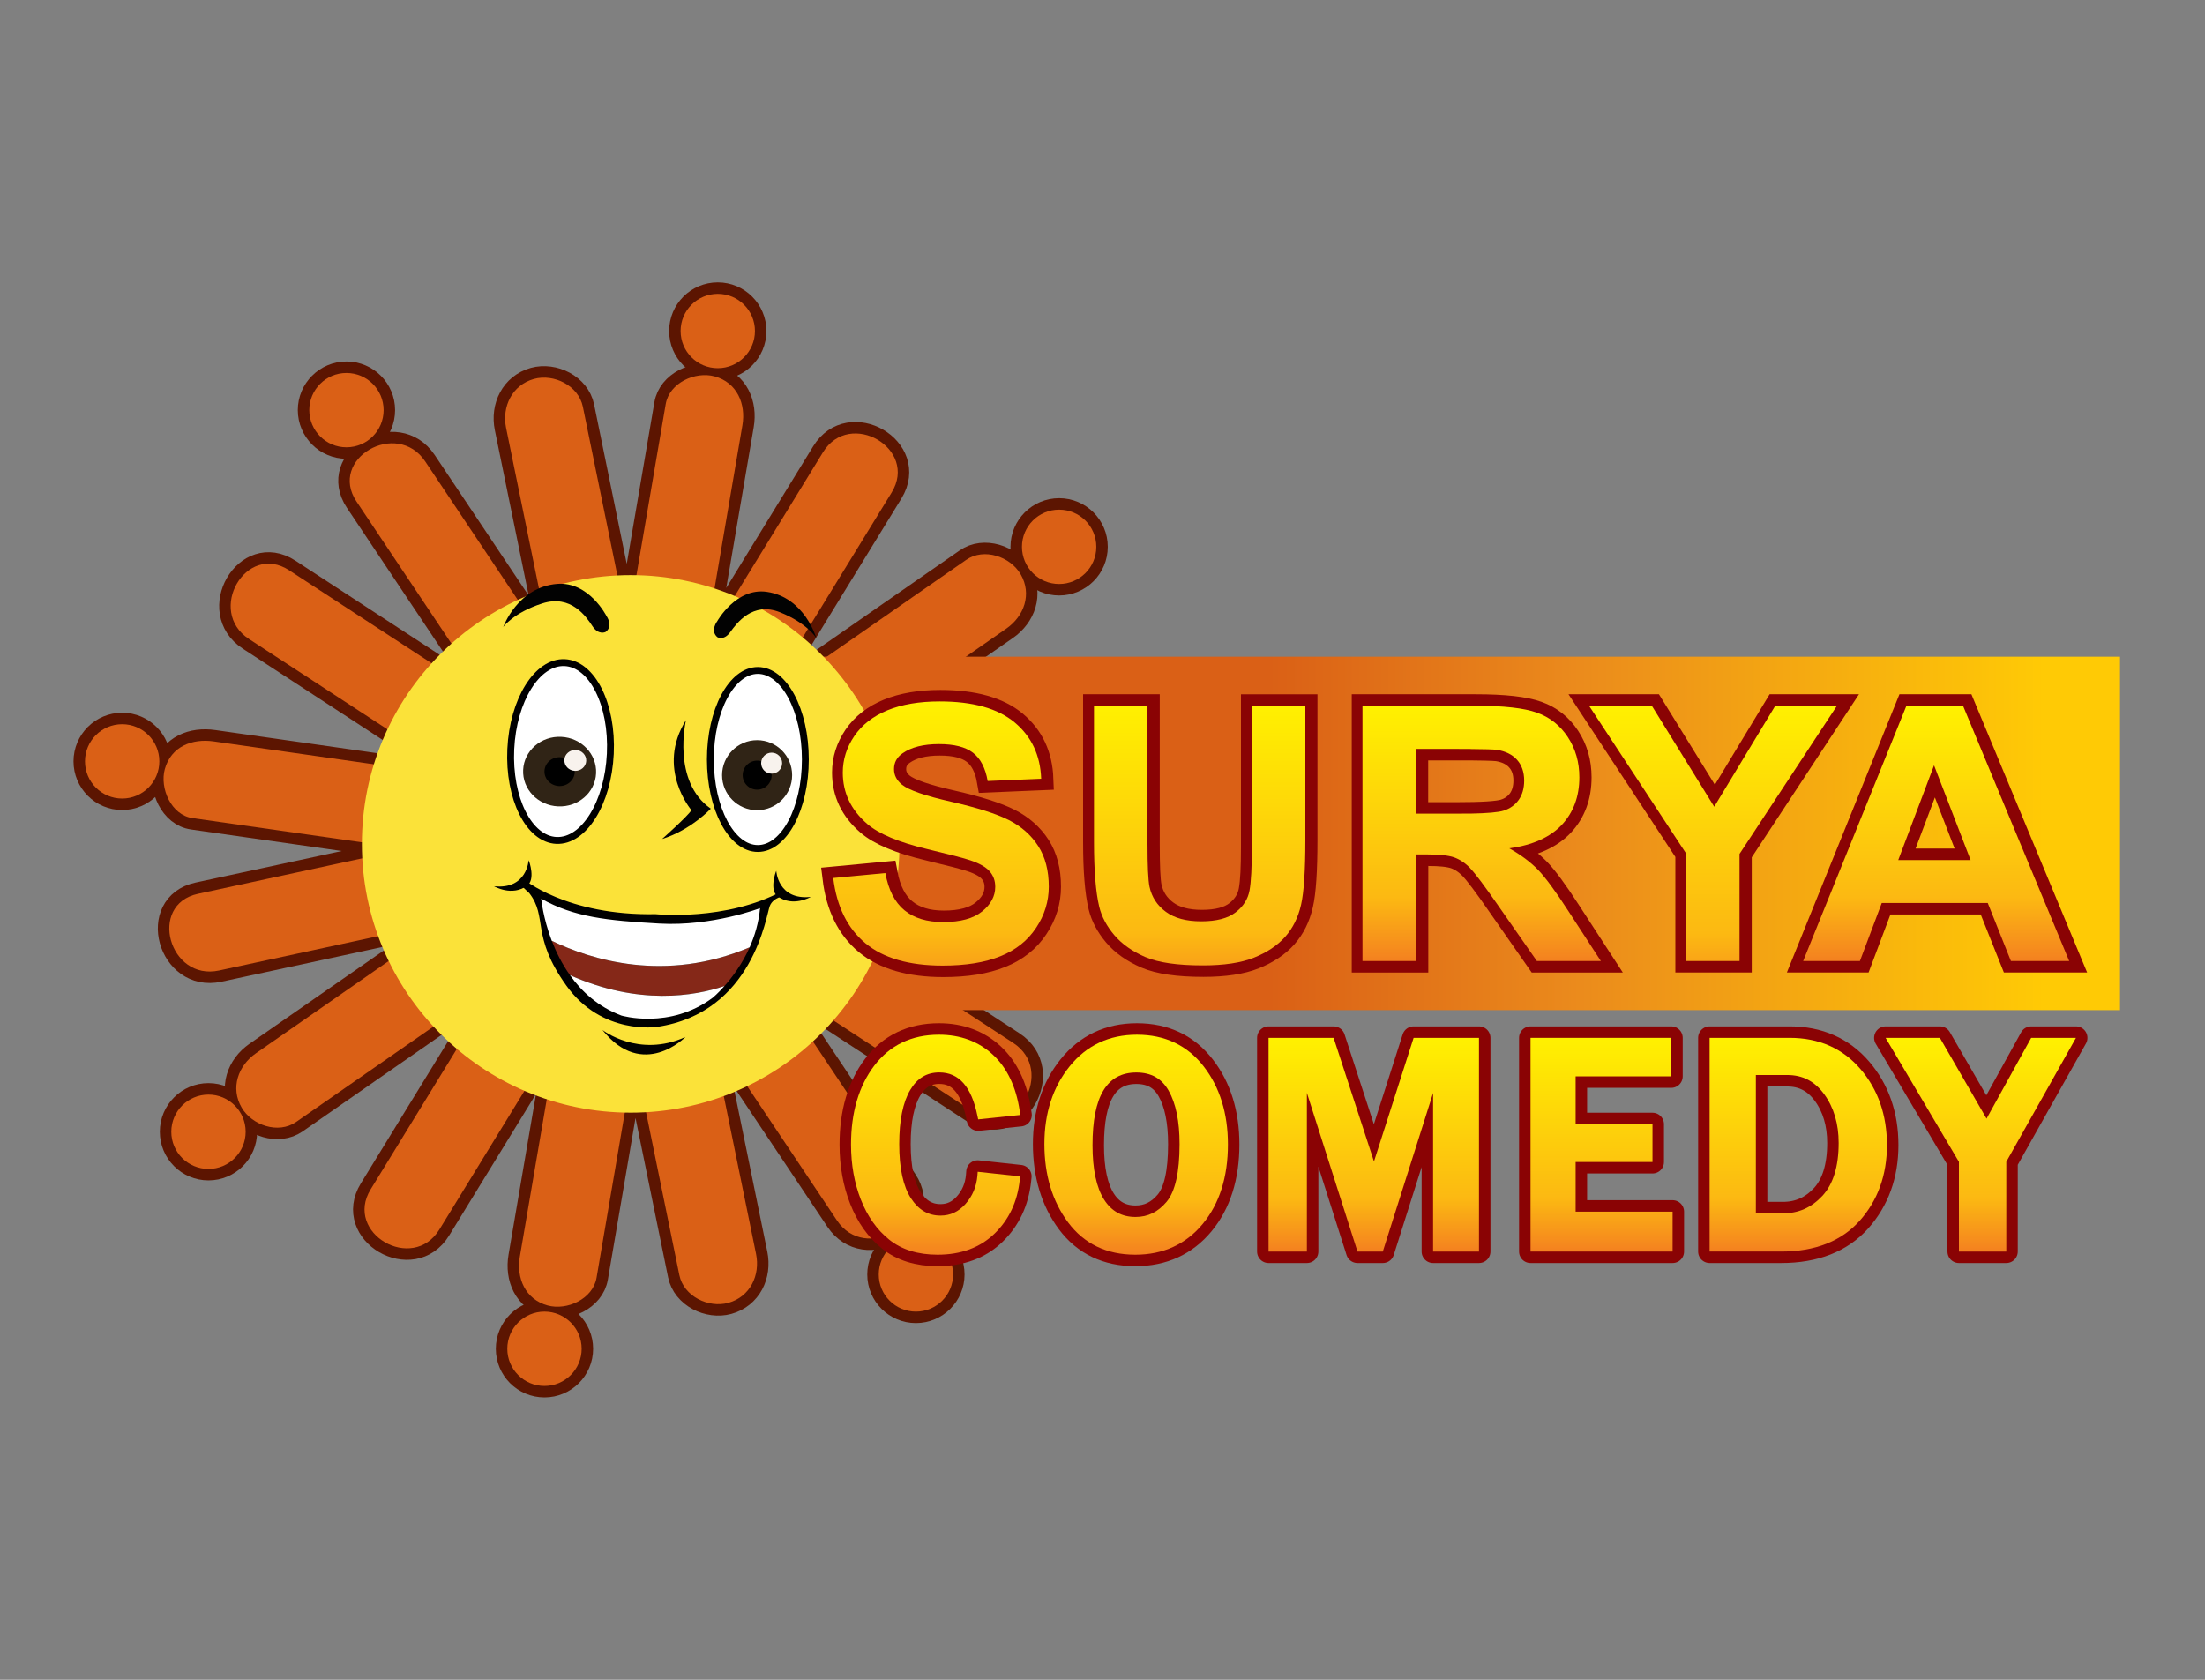 <?xml version="1.0" encoding="utf-8"?>
<!-- Generator: Adobe Illustrator 26.0.2, SVG Export Plug-In . SVG Version: 6.00 Build 0)  -->
<!DOCTYPE svg PUBLIC "-//W3C//DTD SVG 1.1//EN" "http://www.w3.org/Graphics/SVG/1.1/DTD/svg11.dtd">
<svg version="1.1" id="Layer_1" xmlns:x="http://ns.adobe.com/Extensibility/1.0/" xmlns:i="http://ns.adobe.com/AdobeIllustrator/10.0/" xmlns:graph="http://ns.adobe.com/Graphs/1.0/"
	 xmlns="http://www.w3.org/2000/svg" xmlns:xlink="http://www.w3.org/1999/xlink" x="0px" y="0px" viewBox="0 0 42 32"
	 style="enable-background:new 0 0 42 32;" xml:space="preserve">
<rect x="0" y="0" width="42" height="32" fill="#808080" stroke="none"/>
<style type="text/css">
	.st0{fill:#DA6016;stroke:#5C1501;stroke-width:0.437;}
	.st1{fill:#DA6016;}
	.st2{fill-rule:evenodd;clip-rule:evenodd;fill:url(#SVGID_1_);}
	.st3{fill:#FBE239;}
	.st4{fill:#852818;}
	.st5{fill:#FFFFFF;}
	.st6{fill:#020202;}
	.st7{fill:#FFFFFF;stroke:#000000;stroke-width:0.131;stroke-miterlimit:10;}
	.st8{fill:#302416;}
	.st9{fill:#F8F2ED;}
	.st10{fill-rule:evenodd;clip-rule:evenodd;fill:none;stroke:#8A0304;stroke-width:0.437;stroke-miterlimit:2.613;}
	.st11{fill:url(#SVGID_00000106843702294161102010000009644879233035024045_);}
	.st12{fill:url(#SVGID_00000085245998468144641920000014449343247275579271_);}
	.st13{fill:url(#SVGID_00000140736621985357208780000018216003543478744762_);}
	.st14{fill:url(#SVGID_00000177476173488321030830000018407047636929608358_);}
	.st15{fill:url(#SVGID_00000157993291073871970870000001601864931790752922_);}
	.st16{fill:#FFF100;stroke:#8A0304;stroke-width:0.437;stroke-linecap:round;stroke-linejoin:round;stroke-miterlimit:10;}
	.st17{fill:url(#SVGID_00000049190486833274693590000006633691644797976474_);}
	.st18{fill:url(#SVGID_00000013162387476104288760000011443306995439078329_);}
	.st19{fill:url(#SVGID_00000059994383318454380120000007165148756148639632_);}
	.st20{fill:url(#SVGID_00000129899790596984509100000013246203798210530206_);}
	.st21{fill:url(#SVGID_00000165917735373614097030000001717745218856123560_);}
	.st22{fill:url(#SVGID_00000114789740609084470700000016576864644951498918_);}
</style>
<g>
	<g>
		<path class="st0" d="M20.376,16.455c-1.36-0.194-2.72-0.389-4.08-0.584c1.326-0.286,2.652-0.573,3.978-0.859
			c0.955-0.206,0.55-1.667-0.403-1.461c-1.437,0.31-2.874,0.621-4.311,0.931c1.203-0.836,2.406-1.671,3.608-2.507
			c0.339-0.235,0.493-0.659,0.272-1.037c-0.197-0.335-0.697-0.508-1.037-0.272c-1.282,0.891-2.565,1.782-3.847,2.673
			c0.809-1.319,1.618-2.638,2.428-3.957c0.512-0.836-0.799-1.596-1.309-0.765c-0.75,1.221-1.499,2.443-2.248,3.664
			c0.238-1.393,0.476-2.786,0.714-4.179c0.07-0.407-0.102-0.815-0.529-0.932c-0.368-0.101-0.863,0.122-0.932,0.529
			c-0.241,1.409-0.482,2.818-0.723,4.227c-0.285-1.393-0.57-2.785-0.855-4.178c-0.083-0.405-0.554-0.633-0.932-0.529
			C9.752,7.336,9.557,7.749,9.64,8.153c0.289,1.414,0.579,2.827,0.868,4.241C9.705,11.192,8.902,9.992,8.099,8.79
			c-0.54-0.808-1.853-0.05-1.308,0.765c0.848,1.269,1.696,2.538,2.544,3.807c-1.276-0.833-2.552-1.666-3.827-2.498
			c-0.821-0.536-1.58,0.777-0.765,1.309c1.338,0.874,2.677,1.748,4.015,2.621c-1.562-0.224-3.125-0.447-4.687-0.67
			c-0.408-0.059-0.812,0.094-0.932,0.529c-0.099,0.36,0.119,0.874,0.529,0.932c1.36,0.194,2.72,0.389,4.08,0.583
			c-1.326,0.287-2.652,0.573-3.978,0.859c-0.955,0.206-0.55,1.667,0.403,1.461c1.437-0.31,2.874-0.621,4.311-0.931
			c-1.203,0.836-2.406,1.672-3.608,2.507c-0.338,0.235-0.493,0.659-0.272,1.037c0.196,0.335,0.697,0.508,1.037,0.272
			c1.282-0.891,2.565-1.782,3.847-2.673c-0.809,1.319-1.618,2.638-2.428,3.957c-0.513,0.835,0.799,1.596,1.309,0.765
			c0.749-1.222,1.499-2.443,2.248-3.664c-0.239,1.393-0.476,2.786-0.715,4.179c-0.07,0.407,0.102,0.815,0.529,0.932
			c0.368,0.101,0.863-0.122,0.932-0.529c0.241-1.409,0.482-2.818,0.723-4.227c0.285,1.392,0.57,2.785,0.854,4.177
			c0.083,0.405,0.555,0.633,0.932,0.529c0.418-0.115,0.612-0.528,0.529-0.932c-0.289-1.413-0.578-2.827-0.867-4.241
			c0.803,1.201,1.605,2.402,2.408,3.603c0.54,0.808,1.854,0.05,1.309-0.765c-0.848-1.269-1.696-2.538-2.544-3.807
			c1.276,0.833,2.552,1.665,3.827,2.499c0.821,0.536,1.58-0.777,0.765-1.309c-1.338-0.874-2.676-1.748-4.015-2.621
			c1.562,0.223,3.125,0.447,4.687,0.671c0.408,0.058,0.812-0.094,0.932-0.53C21.004,17.028,20.785,16.514,20.376,16.455z"/>
		<path class="st0" d="M6.599,8.521c0.391,0,0.708-0.317,0.708-0.708c0-0.391-0.317-0.708-0.708-0.708
			c-0.391,0-0.708,0.317-0.708,0.708C5.892,8.204,6.208,8.521,6.599,8.521z"/>
		<path class="st0" d="M13.672,7.014c0.391,0,0.708-0.317,0.708-0.708c0-0.391-0.317-0.708-0.708-0.708
			c-0.391,0-0.708,0.317-0.708,0.708C12.964,6.697,13.281,7.014,13.672,7.014z"/>
		<path class="st0" d="M20.174,11.125c0.391,0,0.708-0.317,0.708-0.708c0-0.391-0.317-0.708-0.708-0.708
			c-0.391,0-0.708,0.317-0.708,0.708C19.466,10.808,19.783,11.125,20.174,11.125z"/>
		<path class="st0" d="M21.762,16.834c-0.391,0-0.708,0.317-0.708,0.708c0,0.391,0.317,0.708,0.708,0.708
			c0.391,0,0.708-0.317,0.708-0.708C22.47,17.15,22.153,16.834,21.762,16.834z"/>
		<path class="st0" d="M17.446,23.57c-0.391,0-0.708,0.317-0.708,0.708c0,0.391,0.317,0.708,0.708,0.708
			c0.391,0,0.708-0.317,0.708-0.708C18.154,23.887,17.837,23.57,17.446,23.57z"/>
		<path class="st0" d="M10.371,24.986c-0.391,0-0.708,0.317-0.708,0.708c0,0.391,0.317,0.708,0.708,0.708
			c0.391,0,0.708-0.317,0.708-0.708C11.079,25.303,10.762,24.986,10.371,24.986z"/>
		<path class="st0" d="M3.971,20.852c-0.391,0-0.708,0.317-0.708,0.708c0,0.391,0.317,0.708,0.708,0.708
			c0.391,0,0.708-0.317,0.708-0.708C4.679,21.169,4.362,20.852,3.971,20.852z"/>
		<path class="st0" d="M2.327,13.796c-0.391,0-0.708,0.317-0.708,0.708c0,0.391,0.317,0.708,0.708,0.708
			c0.391,0,0.708-0.317,0.708-0.708C3.035,14.113,2.718,13.796,2.327,13.796z"/>
	</g>
	<g>
		<path class="st1" d="M20.376,16.455c-1.36-0.194-2.72-0.389-4.08-0.584c1.326-0.286,2.652-0.573,3.978-0.859
			c0.955-0.206,0.55-1.667-0.403-1.461c-1.437,0.31-2.874,0.621-4.311,0.931c1.203-0.836,2.406-1.671,3.608-2.507
			c0.339-0.235,0.493-0.659,0.272-1.037c-0.197-0.335-0.697-0.508-1.037-0.272c-1.282,0.891-2.565,1.782-3.847,2.673
			c0.809-1.319,1.618-2.638,2.428-3.957c0.512-0.836-0.799-1.596-1.309-0.765c-0.75,1.221-1.499,2.443-2.248,3.664
			c0.238-1.393,0.476-2.786,0.714-4.179c0.07-0.407-0.102-0.815-0.529-0.932c-0.368-0.101-0.863,0.122-0.932,0.529
			c-0.241,1.409-0.482,2.818-0.723,4.227c-0.285-1.393-0.57-2.785-0.855-4.178c-0.083-0.405-0.554-0.633-0.932-0.529
			C9.752,7.336,9.557,7.749,9.64,8.153c0.289,1.414,0.579,2.827,0.868,4.241C9.705,11.192,8.902,9.992,8.099,8.79
			c-0.54-0.808-1.853-0.05-1.308,0.765c0.848,1.269,1.696,2.538,2.544,3.807c-1.276-0.833-2.552-1.666-3.827-2.498
			c-0.821-0.536-1.58,0.777-0.765,1.309c1.338,0.874,2.677,1.748,4.015,2.621c-1.562-0.224-3.125-0.447-4.687-0.67
			c-0.408-0.059-0.812,0.094-0.932,0.529c-0.099,0.36,0.119,0.874,0.529,0.932c1.36,0.194,2.72,0.389,4.08,0.583
			c-1.326,0.287-2.652,0.573-3.978,0.859c-0.955,0.206-0.55,1.667,0.403,1.461c1.437-0.31,2.874-0.621,4.311-0.931
			c-1.203,0.836-2.406,1.672-3.608,2.507c-0.338,0.235-0.493,0.659-0.272,1.037c0.196,0.335,0.697,0.508,1.037,0.272
			c1.282-0.891,2.565-1.782,3.847-2.673c-0.809,1.319-1.618,2.638-2.428,3.957c-0.513,0.835,0.799,1.596,1.309,0.765
			c0.749-1.222,1.499-2.443,2.248-3.664c-0.239,1.393-0.476,2.786-0.715,4.179c-0.07,0.407,0.102,0.815,0.529,0.932
			c0.368,0.101,0.863-0.122,0.932-0.529c0.241-1.409,0.482-2.818,0.723-4.227c0.285,1.392,0.57,2.785,0.854,4.177
			c0.083,0.405,0.555,0.633,0.932,0.529c0.418-0.115,0.612-0.528,0.529-0.932c-0.289-1.413-0.578-2.827-0.867-4.241
			c0.803,1.201,1.605,2.402,2.408,3.603c0.54,0.808,1.854,0.05,1.309-0.765c-0.848-1.269-1.696-2.538-2.544-3.807
			c1.276,0.833,2.552,1.665,3.827,2.499c0.821,0.536,1.58-0.777,0.765-1.309c-1.338-0.874-2.676-1.748-4.015-2.621
			c1.562,0.223,3.125,0.447,4.687,0.671c0.408,0.058,0.812-0.094,0.932-0.53C21.004,17.028,20.785,16.514,20.376,16.455z"/>
		<path class="st1" d="M6.599,8.521c0.391,0,0.708-0.317,0.708-0.708c0-0.391-0.317-0.708-0.708-0.708
			c-0.391,0-0.708,0.317-0.708,0.708C5.892,8.204,6.208,8.521,6.599,8.521z"/>
		<path class="st1" d="M13.672,7.014c0.391,0,0.708-0.317,0.708-0.708c0-0.391-0.317-0.708-0.708-0.708
			c-0.391,0-0.708,0.317-0.708,0.708C12.964,6.697,13.281,7.014,13.672,7.014z"/>
		<path class="st1" d="M20.174,11.125c0.391,0,0.708-0.317,0.708-0.708c0-0.391-0.317-0.708-0.708-0.708
			c-0.391,0-0.708,0.317-0.708,0.708C19.466,10.808,19.783,11.125,20.174,11.125z"/>
		<path class="st1" d="M21.762,16.834c-0.391,0-0.708,0.317-0.708,0.708c0,0.391,0.317,0.708,0.708,0.708
			c0.391,0,0.708-0.317,0.708-0.708C22.47,17.15,22.153,16.834,21.762,16.834z"/>
		<path class="st1" d="M17.446,23.57c-0.391,0-0.708,0.317-0.708,0.708c0,0.391,0.317,0.708,0.708,0.708
			c0.391,0,0.708-0.317,0.708-0.708C18.154,23.887,17.837,23.57,17.446,23.57z"/>
		<path class="st1" d="M10.371,24.986c-0.391,0-0.708,0.317-0.708,0.708c0,0.391,0.317,0.708,0.708,0.708
			c0.391,0,0.708-0.317,0.708-0.708C11.079,25.303,10.762,24.986,10.371,24.986z"/>
		<path class="st1" d="M3.971,20.852c-0.391,0-0.708,0.317-0.708,0.708c0,0.391,0.317,0.708,0.708,0.708
			c0.391,0,0.708-0.317,0.708-0.708C4.679,21.169,4.362,20.852,3.971,20.852z"/>
		<path class="st1" d="M2.327,13.796c-0.391,0-0.708,0.317-0.708,0.708c0,0.391,0.317,0.708,0.708,0.708
			c0.391,0,0.708-0.317,0.708-0.708C3.035,14.113,2.718,13.796,2.327,13.796z"/>
	</g>
	<linearGradient id="SVGID_1_" gradientUnits="userSpaceOnUse" x1="38.937" y1="15.877" x2="12.941" y2="15.877">
		<stop  offset="0" style="stop-color:#FFCA05"/>
		<stop  offset="0.34" style="stop-color:#EB8B1C"/>
		<stop  offset="0.568" style="stop-color:#DA6016"/>
		<stop  offset="1" style="stop-color:#DA6016"/>
	</linearGradient>
	<polygon class="st2" points="40.381,19.243 40.381,12.51 12.972,12.51 12.972,19.243 21.138,19.243 	"/>
	<path class="st3" d="M17.133,16.076c0,2.827-2.292,5.12-5.12,5.12c-2.827,0-5.12-2.292-5.12-5.12c0-2.827,2.292-5.12,5.12-5.12
		C14.84,10.956,17.133,13.248,17.133,16.076z"/>
	<path d="M9.959,16.739c0,0,0.835,0.71,2.528,0.676c0,0,1.347,0.14,2.42-0.445l0.061,0.09c0,0-0.236,0.024-0.305,0.198
		c-0.07,0.175-0.314,2.034-2.147,2.304c0,0-1.047,0.166-1.728-0.786c-0.681-0.952-0.349-1.301-0.707-1.763l-0.201-0.186
		L9.959,16.739z"/>
	<path d="M14.786,16.589c0,0,0.028,0.564,0.658,0.497c0,0-0.344,0.203-0.635-0.014C14.657,16.959,14.766,16.627,14.786,16.589z"/>
	<path d="M10.069,16.386c0,0-0.028,0.564-0.659,0.497c0,0,0.344,0.203,0.634-0.014C10.197,16.755,10.088,16.424,10.069,16.386z"/>
	<path d="M11.475,19.621c0,0,0.691,0.54,1.582,0.133C13.057,19.754,12.244,20.586,11.475,19.621z"/>
	<path class="st4" d="M10.511,17.922c0.08,0.21,0.192,0.439,0.346,0.655c1.311,0.582,2.374,0.398,2.942,0.207
		c0.146-0.165,0.337-0.416,0.48-0.738C12.669,18.73,11.253,18.281,10.511,17.922z"/>
	<path class="st5" d="M14.279,18.046c0.097-0.218,0.173-0.469,0.198-0.746c0,0-0.909,0.35-1.914,0.294
		c-1.004-0.057-1.629-0.123-2.254-0.474c0,0,0.032,0.361,0.201,0.802C11.253,18.281,12.669,18.73,14.279,18.046z"/>
	<path class="st5" d="M10.857,18.577c0.224,0.315,0.538,0.603,0.978,0.769c0,0,0.919,0.275,1.743-0.341c0,0,0.094-0.077,0.221-0.221
		C13.231,18.975,12.168,19.159,10.857,18.577z"/>
	<path class="st6" d="M13.066,13.719c0,0-0.275,1.165,0.473,1.686c0,0-0.379,0.407-0.928,0.578c0,0,0.492-0.436,0.559-0.55
		C13.17,15.434,12.488,14.638,13.066,13.719z"/>
	<g>
		<path class="st7" d="M11.625,14.361c-0.044,0.935-0.504,1.674-1.028,1.649c-0.523-0.025-0.912-0.803-0.868-1.738
			c0.044-0.936,0.504-1.674,1.028-1.649C11.281,12.647,11.67,13.425,11.625,14.361z"/>
		<g>
			<path class="st8" d="M11.354,14.732c-0.017,0.366-0.342,0.648-0.726,0.629c-0.384-0.018-0.681-0.329-0.663-0.695
				c0.017-0.366,0.342-0.648,0.726-0.629C11.074,14.055,11.371,14.366,11.354,14.732z"/>
			<path d="M10.947,14.713c-0.007,0.151-0.142,0.268-0.301,0.261c-0.159-0.008-0.282-0.136-0.275-0.288
				c0.007-0.152,0.142-0.268,0.301-0.261C10.831,14.432,10.954,14.561,10.947,14.713z"/>
			<path class="st9" d="M11.166,14.496c-0.005,0.109-0.102,0.194-0.217,0.189c-0.115-0.005-0.204-0.099-0.199-0.209
				c0.005-0.11,0.103-0.194,0.218-0.189C11.082,14.292,11.172,14.386,11.166,14.496z"/>
		</g>
	</g>
	<g>
		<path class="st7" d="M15.34,14.468c0,0.936-0.405,1.696-0.905,1.696c-0.5,0-0.904-0.759-0.904-1.696
			c0-0.937,0.405-1.696,0.904-1.696C14.935,12.772,15.34,13.531,15.34,14.468z"/>
		<g>
			<path class="st8" d="M15.088,14.767c0,0.368-0.298,0.667-0.667,0.667c-0.368,0-0.667-0.299-0.667-0.667
				c0-0.368,0.299-0.667,0.667-0.667C14.79,14.1,15.088,14.398,15.088,14.767z"/>
			<path d="M14.698,14.767c0,0.153-0.124,0.276-0.276,0.276c-0.153,0-0.276-0.124-0.276-0.276c0-0.153,0.123-0.277,0.276-0.277
				C14.574,14.49,14.698,14.614,14.698,14.767z"/>
			<path class="st9" d="M14.898,14.538c0,0.111-0.09,0.2-0.2,0.2c-0.111,0-0.2-0.089-0.2-0.2c0-0.11,0.09-0.2,0.2-0.2
				C14.809,14.338,14.898,14.428,14.898,14.538z"/>
		</g>
	</g>
	<path class="st6" d="M11.535,12.039c0,0-0.132,0.068-0.249-0.109c-0.117-0.178-0.406-0.612-0.957-0.435
		c-0.55,0.177-0.743,0.449-0.743,0.449s0.271-0.759,1.025-0.821c0.607-0.05,0.942,0.614,0.942,0.614S11.689,11.925,11.535,12.039z"
		/>
	<path class="st6" d="M13.663,12.137c0,0,0.123,0.076,0.246-0.095c0.123-0.17,0.426-0.587,0.947-0.379
		c0.521,0.208,0.692,0.49,0.692,0.49s-0.219-0.773-0.943-0.879c-0.583-0.085-0.943,0.559-0.943,0.559S13.521,12.014,13.663,12.137z"
		/>
	<g>
		<path class="st10" d="M15.885,16.726l0.992-0.094c0.059,0.322,0.179,0.558,0.363,0.708c0.182,0.15,0.428,0.225,0.738,0.225
			c0.328,0,0.576-0.067,0.742-0.202c0.167-0.134,0.251-0.29,0.251-0.469c0-0.116-0.036-0.213-0.106-0.293
			c-0.069-0.082-0.191-0.152-0.366-0.211c-0.119-0.041-0.392-0.111-0.816-0.213c-0.547-0.13-0.93-0.291-1.15-0.481
			c-0.311-0.267-0.466-0.593-0.466-0.978c0-0.248,0.073-0.479,0.219-0.695c0.146-0.215,0.356-0.379,0.631-0.492
			c0.275-0.112,0.605-0.169,0.993-0.169c0.635,0,1.111,0.133,1.432,0.401c0.32,0.268,0.487,0.625,0.504,1.072l-1.019,0.043
			c-0.043-0.25-0.138-0.43-0.281-0.539c-0.144-0.11-0.358-0.164-0.645-0.164c-0.296,0-0.529,0.058-0.696,0.176
			c-0.109,0.075-0.163,0.175-0.163,0.301c0,0.116,0.051,0.214,0.152,0.296c0.128,0.104,0.441,0.213,0.938,0.325
			c0.496,0.113,0.863,0.23,1.1,0.35c0.237,0.121,0.423,0.285,0.558,0.495c0.134,0.209,0.201,0.467,0.201,0.774
			c0,0.279-0.08,0.54-0.241,0.782c-0.161,0.244-0.388,0.425-0.682,0.543c-0.294,0.119-0.661,0.178-1.099,0.178
			c-0.638,0-1.129-0.142-1.471-0.426C16.155,17.684,15.951,17.269,15.885,16.726z"/>
		
			<linearGradient id="SVGID_00000056427666403762453820000003641027319816322180_" gradientUnits="userSpaceOnUse" x1="17.924" y1="13.362" x2="17.924" y2="19.25">
			<stop  offset="0" style="stop-color:#FFF100"/>
			<stop  offset="0.75" style="stop-color:#FCB912"/>
			<stop  offset="1" style="stop-color:#F48120"/>
		</linearGradient>
		<path style="fill:url(#SVGID_00000056427666403762453820000003641027319816322180_);" d="M15.871,16.726l0.993-0.094
			c0.059,0.322,0.18,0.558,0.363,0.708c0.182,0.15,0.428,0.225,0.738,0.225c0.328,0,0.576-0.067,0.742-0.202
			c0.166-0.134,0.25-0.29,0.25-0.469c0-0.116-0.035-0.213-0.105-0.293c-0.07-0.082-0.192-0.152-0.367-0.211
			c-0.119-0.041-0.391-0.111-0.816-0.213c-0.547-0.13-0.93-0.291-1.15-0.481c-0.31-0.267-0.466-0.593-0.466-0.978
			c0-0.248,0.073-0.479,0.219-0.695c0.146-0.215,0.357-0.379,0.631-0.492c0.275-0.112,0.605-0.169,0.993-0.169
			c0.635,0,1.111,0.133,1.432,0.401c0.32,0.268,0.488,0.625,0.504,1.072l-1.019,0.043c-0.044-0.25-0.138-0.43-0.281-0.539
			c-0.143-0.11-0.359-0.164-0.645-0.164c-0.297,0-0.529,0.058-0.696,0.176c-0.108,0.075-0.162,0.175-0.162,0.301
			c0,0.116,0.051,0.214,0.152,0.296c0.128,0.104,0.441,0.213,0.937,0.325c0.496,0.113,0.863,0.23,1.1,0.35
			c0.237,0.121,0.423,0.285,0.558,0.495c0.134,0.209,0.201,0.467,0.201,0.774c0,0.279-0.08,0.54-0.241,0.782
			c-0.161,0.244-0.388,0.425-0.682,0.543c-0.294,0.119-0.661,0.178-1.099,0.178c-0.638,0-1.129-0.142-1.471-0.426
			C16.142,17.684,15.937,17.269,15.871,16.726z"/>
	</g>
	<g>
		<path class="st10" d="M20.852,13.444h1.02v2.634c0,0.418,0.012,0.689,0.037,0.813c0.043,0.2,0.148,0.359,0.311,0.479
			c0.165,0.121,0.389,0.181,0.673,0.181c0.289,0,0.509-0.057,0.655-0.171c0.147-0.113,0.235-0.254,0.264-0.419
			c0.031-0.166,0.044-0.442,0.044-0.826v-2.69h1.02v2.554c0,0.584-0.027,0.996-0.083,1.238c-0.055,0.241-0.156,0.444-0.304,0.611
			c-0.148,0.165-0.347,0.297-0.594,0.396c-0.248,0.099-0.573,0.147-0.973,0.147c-0.482,0-0.847-0.053-1.096-0.16
			c-0.25-0.108-0.446-0.247-0.591-0.418c-0.144-0.171-0.24-0.351-0.286-0.539c-0.067-0.278-0.1-0.69-0.1-1.234V13.444z"/>
		
			<linearGradient id="SVGID_00000097478485185377596630000007999454306916882062_" gradientUnits="userSpaceOnUse" x1="22.85" y1="13.362" x2="22.85" y2="19.25">
			<stop  offset="0" style="stop-color:#FFF100"/>
			<stop  offset="0.75" style="stop-color:#FCB912"/>
			<stop  offset="1" style="stop-color:#F48120"/>
		</linearGradient>
		<path style="fill:url(#SVGID_00000097478485185377596630000007999454306916882062_);" d="M20.838,13.444h1.019v2.634
			c0,0.418,0.013,0.689,0.038,0.813c0.043,0.2,0.148,0.359,0.312,0.479c0.164,0.121,0.389,0.181,0.674,0.181
			c0.289,0,0.508-0.057,0.655-0.171c0.147-0.113,0.235-0.254,0.265-0.419c0.03-0.166,0.044-0.442,0.044-0.826v-2.69h1.019v2.554
			c0,0.584-0.027,0.996-0.082,1.238c-0.055,0.241-0.156,0.444-0.304,0.611c-0.148,0.165-0.347,0.297-0.594,0.396
			c-0.248,0.099-0.573,0.147-0.973,0.147c-0.482,0-0.848-0.053-1.097-0.16c-0.248-0.108-0.445-0.247-0.59-0.418
			c-0.145-0.171-0.24-0.351-0.286-0.539c-0.067-0.278-0.1-0.69-0.1-1.234V13.444z"/>
	</g>
	<g>
		<path class="st10" d="M25.966,18.307v-4.863h2.147c0.54,0,0.932,0.044,1.176,0.132c0.245,0.087,0.441,0.242,0.588,0.465
			c0.147,0.224,0.22,0.479,0.22,0.767c0,0.364-0.112,0.667-0.334,0.905c-0.222,0.236-0.556,0.387-0.999,0.448
			c0.221,0.125,0.403,0.261,0.547,0.409c0.143,0.148,0.336,0.411,0.58,0.789l0.617,0.949h-1.219l-0.738-1.058
			c-0.262-0.379-0.441-0.616-0.537-0.715c-0.097-0.099-0.199-0.165-0.307-0.203c-0.108-0.036-0.279-0.054-0.514-0.054h-0.206v2.03
			H25.966L25.966,18.307z M26.986,15.5h0.753c0.49,0,0.795-0.019,0.917-0.059c0.121-0.039,0.216-0.108,0.286-0.206
			c0.068-0.098,0.103-0.219,0.103-0.365c0-0.164-0.046-0.295-0.137-0.396c-0.09-0.101-0.218-0.164-0.384-0.191
			c-0.082-0.01-0.33-0.016-0.744-0.016h-0.795V15.5z"/>
		
			<linearGradient id="SVGID_00000078007028269824693300000012315218975282755228_" gradientUnits="userSpaceOnUse" x1="28.222" y1="13.444" x2="28.222" y2="18.307">
			<stop  offset="0" style="stop-color:#FFF100"/>
			<stop  offset="0.75" style="stop-color:#FCB912"/>
			<stop  offset="1" style="stop-color:#F48120"/>
		</linearGradient>
		<path style="fill:url(#SVGID_00000078007028269824693300000012315218975282755228_);" d="M28.002,13.444h0.097
			c0.54,0,0.931,0.044,1.176,0.132c0.245,0.087,0.441,0.242,0.588,0.465c0.147,0.224,0.22,0.479,0.22,0.767
			c0,0.364-0.112,0.667-0.334,0.905c-0.222,0.236-0.556,0.387-1,0.448c0.221,0.125,0.404,0.261,0.547,0.409
			c0.143,0.148,0.336,0.411,0.58,0.789l0.617,0.949h-1.219l-0.738-1.058c-0.259-0.374-0.436-0.61-0.534-0.711v-1.04
			c0.33-0.006,0.543-0.025,0.641-0.057c0.121-0.039,0.216-0.108,0.286-0.206c0.068-0.098,0.103-0.219,0.103-0.365
			c0-0.164-0.046-0.295-0.136-0.396c-0.09-0.101-0.219-0.164-0.384-0.191c-0.066-0.008-0.235-0.013-0.51-0.015V13.444z
			 M25.952,18.307v-4.863h2.051v0.824c-0.071-0.001-0.149-0.001-0.235-0.001h-0.795V15.5h0.754c0.1,0,0.192-0.001,0.276-0.002v1.04
			l-0.004-0.004c-0.096-0.099-0.199-0.165-0.307-0.203c-0.108-0.036-0.279-0.054-0.514-0.054h-0.205v2.03H25.952z"/>
	</g>
	<g>
		<polygon class="st10" points="32.13,18.307 32.13,16.26 30.281,13.444 31.477,13.444 32.666,15.368 33.83,13.444 35.004,13.444 
			33.148,16.267 33.148,18.307 		"/>
		
			<linearGradient id="SVGID_00000168118695022611706420000016828298558519389830_" gradientUnits="userSpaceOnUse" x1="32.629" y1="13.362" x2="32.629" y2="19.25">
			<stop  offset="0" style="stop-color:#FFF100"/>
			<stop  offset="0.75" style="stop-color:#FCB912"/>
			<stop  offset="1" style="stop-color:#F48120"/>
		</linearGradient>
		<polygon style="fill:url(#SVGID_00000168118695022611706420000016828298558519389830_);" points="32.117,18.307 32.117,16.26 
			30.267,13.444 31.463,13.444 32.652,15.368 33.815,13.444 34.99,13.444 33.134,16.267 33.134,18.307 		"/>
	</g>
	<g>
		<path class="st10" d="M39.427,18.307h-1.11l-0.441-1.105h-2.019l-0.416,1.105H34.36l1.967-4.863h1.078L39.427,18.307
			L39.427,18.307z M37.549,16.383l-0.696-1.805l-0.682,1.805H37.549z"/>
		
			<linearGradient id="SVGID_00000036940571484137928080000005748940424282927512_" gradientUnits="userSpaceOnUse" x1="36.879" y1="13.444" x2="36.879" y2="18.307">
			<stop  offset="0" style="stop-color:#FFF100"/>
			<stop  offset="0.75" style="stop-color:#FCB912"/>
			<stop  offset="1" style="stop-color:#F48120"/>
		</linearGradient>
		<path style="fill:url(#SVGID_00000036940571484137928080000005748940424282927512_);" d="M39.413,18.307h-1.11l-0.441-1.105
			h-1.016v-0.818h0.689l-0.689-1.786v-1.153h0.545L39.413,18.307z M36.846,17.202h-1.003l-0.416,1.105h-1.081l1.967-4.863h0.533
			v1.153l-0.007-0.018l-0.682,1.805h0.689V17.202z"/>
	</g>
	<g>
		<path class="st16" d="M17.891,20.43c0.375,0,0.613,0.271,0.727,0.827l0.014,0.067l0.803-0.084l-0.012-0.078
			c-0.069-0.461-0.242-0.822-0.513-1.072c-0.272-0.251-0.617-0.379-1.025-0.379c-0.52,0-0.935,0.199-1.233,0.591
			c-0.293,0.386-0.442,0.892-0.442,1.503c0,0.379,0.063,0.731,0.187,1.047c0.125,0.319,0.307,0.576,0.54,0.763
			c0.236,0.19,0.546,0.287,0.922,0.287c0.445,0,0.81-0.135,1.085-0.402c0.274-0.265,0.435-0.607,0.479-1.015l0.008-0.075
			l-0.808-0.088l-0.006,0.077c-0.018,0.208-0.095,0.39-0.229,0.539c-0.132,0.147-0.287,0.219-0.474,0.219
			c-0.234,0-0.418-0.108-0.562-0.329c-0.149-0.228-0.224-0.576-0.224-1.034c0-0.451,0.071-0.798,0.21-1.031
			C17.471,20.539,17.652,20.43,17.891,20.43z"/>
		
			<linearGradient id="SVGID_00000158741379052228744810000008957905567747086770_" gradientUnits="userSpaceOnUse" x1="17.823" y1="19.711" x2="17.823" y2="23.902">
			<stop  offset="0" style="stop-color:#FFF100"/>
			<stop  offset="0.75" style="stop-color:#FCB912"/>
			<stop  offset="1" style="stop-color:#F48120"/>
		</linearGradient>
		<path style="fill:url(#SVGID_00000158741379052228744810000008957905567747086770_);" d="M17.891,20.43
			c0.375,0,0.613,0.271,0.727,0.827l0.014,0.067l0.803-0.084l-0.012-0.078c-0.069-0.461-0.242-0.822-0.513-1.072
			c-0.272-0.251-0.617-0.379-1.025-0.379c-0.52,0-0.935,0.199-1.233,0.591c-0.293,0.386-0.442,0.892-0.442,1.503
			c0,0.379,0.063,0.731,0.187,1.047c0.125,0.319,0.307,0.576,0.54,0.763c0.236,0.19,0.546,0.287,0.922,0.287
			c0.445,0,0.81-0.135,1.085-0.402c0.274-0.265,0.435-0.607,0.479-1.015l0.008-0.075l-0.808-0.088l-0.006,0.077
			c-0.018,0.208-0.095,0.39-0.229,0.539c-0.132,0.147-0.287,0.219-0.474,0.219c-0.234,0-0.418-0.108-0.562-0.329
			c-0.149-0.228-0.224-0.576-0.224-1.034c0-0.451,0.071-0.798,0.21-1.031C17.471,20.539,17.652,20.43,17.891,20.43z"/>
	</g>
	<g>
		<path class="st16" d="M21.656,19.711c-0.529,0-0.96,0.203-1.283,0.604c-0.319,0.396-0.48,0.893-0.48,1.479
			c0,0.588,0.152,1.09,0.451,1.492c0.305,0.409,0.735,0.616,1.281,0.616c0.53,0,0.962-0.197,1.284-0.586
			c0.318-0.385,0.48-0.894,0.48-1.514c0-0.591-0.155-1.091-0.461-1.486C22.617,19.914,22.19,19.711,21.656,19.711z M22.221,22.894
			c-0.163,0.194-0.356,0.289-0.59,0.289c-0.263,0-0.459-0.108-0.601-0.331c-0.146-0.23-0.22-0.579-0.22-1.035
			c0-0.933,0.273-1.386,0.835-1.386c0.281,0,0.482,0.113,0.614,0.345c0.139,0.243,0.209,0.586,0.209,1.021
			C22.468,22.329,22.385,22.698,22.221,22.894z"/>
		
			<linearGradient id="SVGID_00000026160503480599015930000007986169189534247091_" gradientUnits="userSpaceOnUse" x1="21.64" y1="19.711" x2="21.64" y2="23.902">
			<stop  offset="0" style="stop-color:#FFF100"/>
			<stop  offset="0.75" style="stop-color:#FCB912"/>
			<stop  offset="1" style="stop-color:#F48120"/>
		</linearGradient>
		<path style="fill:url(#SVGID_00000026160503480599015930000007986169189534247091_);" d="M21.656,19.711
			c-0.529,0-0.96,0.203-1.283,0.604c-0.319,0.396-0.48,0.893-0.48,1.479c0,0.588,0.152,1.09,0.451,1.492
			c0.305,0.409,0.735,0.616,1.281,0.616c0.53,0,0.962-0.197,1.284-0.586c0.318-0.385,0.48-0.894,0.48-1.514
			c0-0.591-0.155-1.091-0.461-1.486C22.617,19.914,22.19,19.711,21.656,19.711z M22.221,22.894c-0.163,0.194-0.356,0.289-0.59,0.289
			c-0.263,0-0.459-0.108-0.601-0.331c-0.146-0.23-0.22-0.579-0.22-1.035c0-0.933,0.273-1.386,0.835-1.386
			c0.281,0,0.482,0.113,0.614,0.345c0.139,0.243,0.209,0.586,0.209,1.021C22.468,22.329,22.385,22.698,22.221,22.894z"/>
	</g>
	<g>
		<polygon class="st16" points="26.171,22.126 25.402,19.771 24.163,19.771 24.163,23.842 24.893,23.842 24.893,20.819 
			25.857,23.842 26.339,23.842 27.297,20.821 27.297,23.842 28.171,23.842 28.171,19.771 26.926,19.771 		"/>
		
			<linearGradient id="SVGID_00000135690000083927558490000013843609389935474840_" gradientUnits="userSpaceOnUse" x1="26.167" y1="19.771" x2="26.167" y2="23.841">
			<stop  offset="0" style="stop-color:#FFF100"/>
			<stop  offset="0.75" style="stop-color:#FCB912"/>
			<stop  offset="1" style="stop-color:#F48120"/>
		</linearGradient>
		<polygon style="fill:url(#SVGID_00000135690000083927558490000013843609389935474840_);" points="26.171,22.126 25.402,19.771 
			24.163,19.771 24.163,23.842 24.893,23.842 24.893,20.819 25.857,23.842 26.339,23.842 27.297,20.821 27.297,23.842 
			28.171,23.842 28.171,19.771 26.926,19.771 		"/>
	</g>
	<g>
		<polygon class="st16" points="30.012,22.136 31.476,22.136 31.476,21.416 30.012,21.416 30.012,20.505 31.833,20.505 
			31.833,19.771 29.153,19.771 29.153,23.842 31.859,23.842 31.859,23.082 30.012,23.082 		"/>
		
			<linearGradient id="SVGID_00000037656921544599494660000000081825647322635155_" gradientUnits="userSpaceOnUse" x1="30.506" y1="19.771" x2="30.506" y2="23.841">
			<stop  offset="0" style="stop-color:#FFF100"/>
			<stop  offset="0.75" style="stop-color:#FCB912"/>
			<stop  offset="1" style="stop-color:#F48120"/>
		</linearGradient>
		<polygon style="fill:url(#SVGID_00000037656921544599494660000000081825647322635155_);" points="30.012,22.136 31.476,22.136 
			31.476,21.416 30.012,21.416 30.012,20.505 31.833,20.505 31.833,19.771 29.153,19.771 29.153,23.842 31.859,23.842 
			31.859,23.082 30.012,23.082 		"/>
	</g>
	<g>
		<path class="st16" d="M34.089,19.771h-1.525v4.071h1.366c0.641,0,1.143-0.197,1.491-0.585c0.345-0.386,0.521-0.872,0.521-1.443
			c0-0.571-0.17-1.059-0.505-1.449C35.099,19.971,34.645,19.771,34.089,19.771z M33.444,20.479h0.599
			c0.294,0,0.524,0.12,0.704,0.367c0.183,0.251,0.275,0.563,0.275,0.928c0,0.447-0.105,0.786-0.311,1.008
			c-0.208,0.223-0.454,0.332-0.751,0.332h-0.515V20.479z"/>
		
			<linearGradient id="SVGID_00000069390692502292316540000014394861383017903536_" gradientUnits="userSpaceOnUse" x1="34.253" y1="19.771" x2="34.253" y2="23.841">
			<stop  offset="0" style="stop-color:#FFF100"/>
			<stop  offset="0.75" style="stop-color:#FCB912"/>
			<stop  offset="1" style="stop-color:#F48120"/>
		</linearGradient>
		<path style="fill:url(#SVGID_00000069390692502292316540000014394861383017903536_);" d="M34.089,19.771h-1.525v4.071h1.366
			c0.641,0,1.143-0.197,1.491-0.585c0.345-0.386,0.521-0.872,0.521-1.443c0-0.571-0.17-1.059-0.505-1.449
			C35.099,19.971,34.645,19.771,34.089,19.771z M33.444,20.479h0.599c0.294,0,0.524,0.12,0.704,0.367
			c0.183,0.251,0.275,0.563,0.275,0.928c0,0.447-0.105,0.786-0.311,1.008c-0.208,0.223-0.454,0.332-0.751,0.332h-0.515V20.479z"/>
	</g>
	<g>
		<g>
			<polygon class="st16" points="38.689,19.771 37.839,21.31 36.95,19.771 35.916,19.771 37.313,22.133 37.313,23.842 
				38.215,23.842 38.215,22.132 39.542,19.771 			"/>
		</g>
		<g>
			
				<linearGradient id="SVGID_00000152238621367798575360000016748768854328249533_" gradientUnits="userSpaceOnUse" x1="37.729" y1="19.771" x2="37.729" y2="23.841">
				<stop  offset="0" style="stop-color:#FFF100"/>
				<stop  offset="0.75" style="stop-color:#FCB912"/>
				<stop  offset="1" style="stop-color:#F48120"/>
			</linearGradient>
			<polygon style="fill:url(#SVGID_00000152238621367798575360000016748768854328249533_);" points="38.689,19.771 37.839,21.31 
				36.95,19.771 35.916,19.771 37.313,22.133 37.313,23.842 38.215,23.842 38.215,22.132 39.542,19.771 			"/>
		</g>
	</g>
</g>
</svg>
